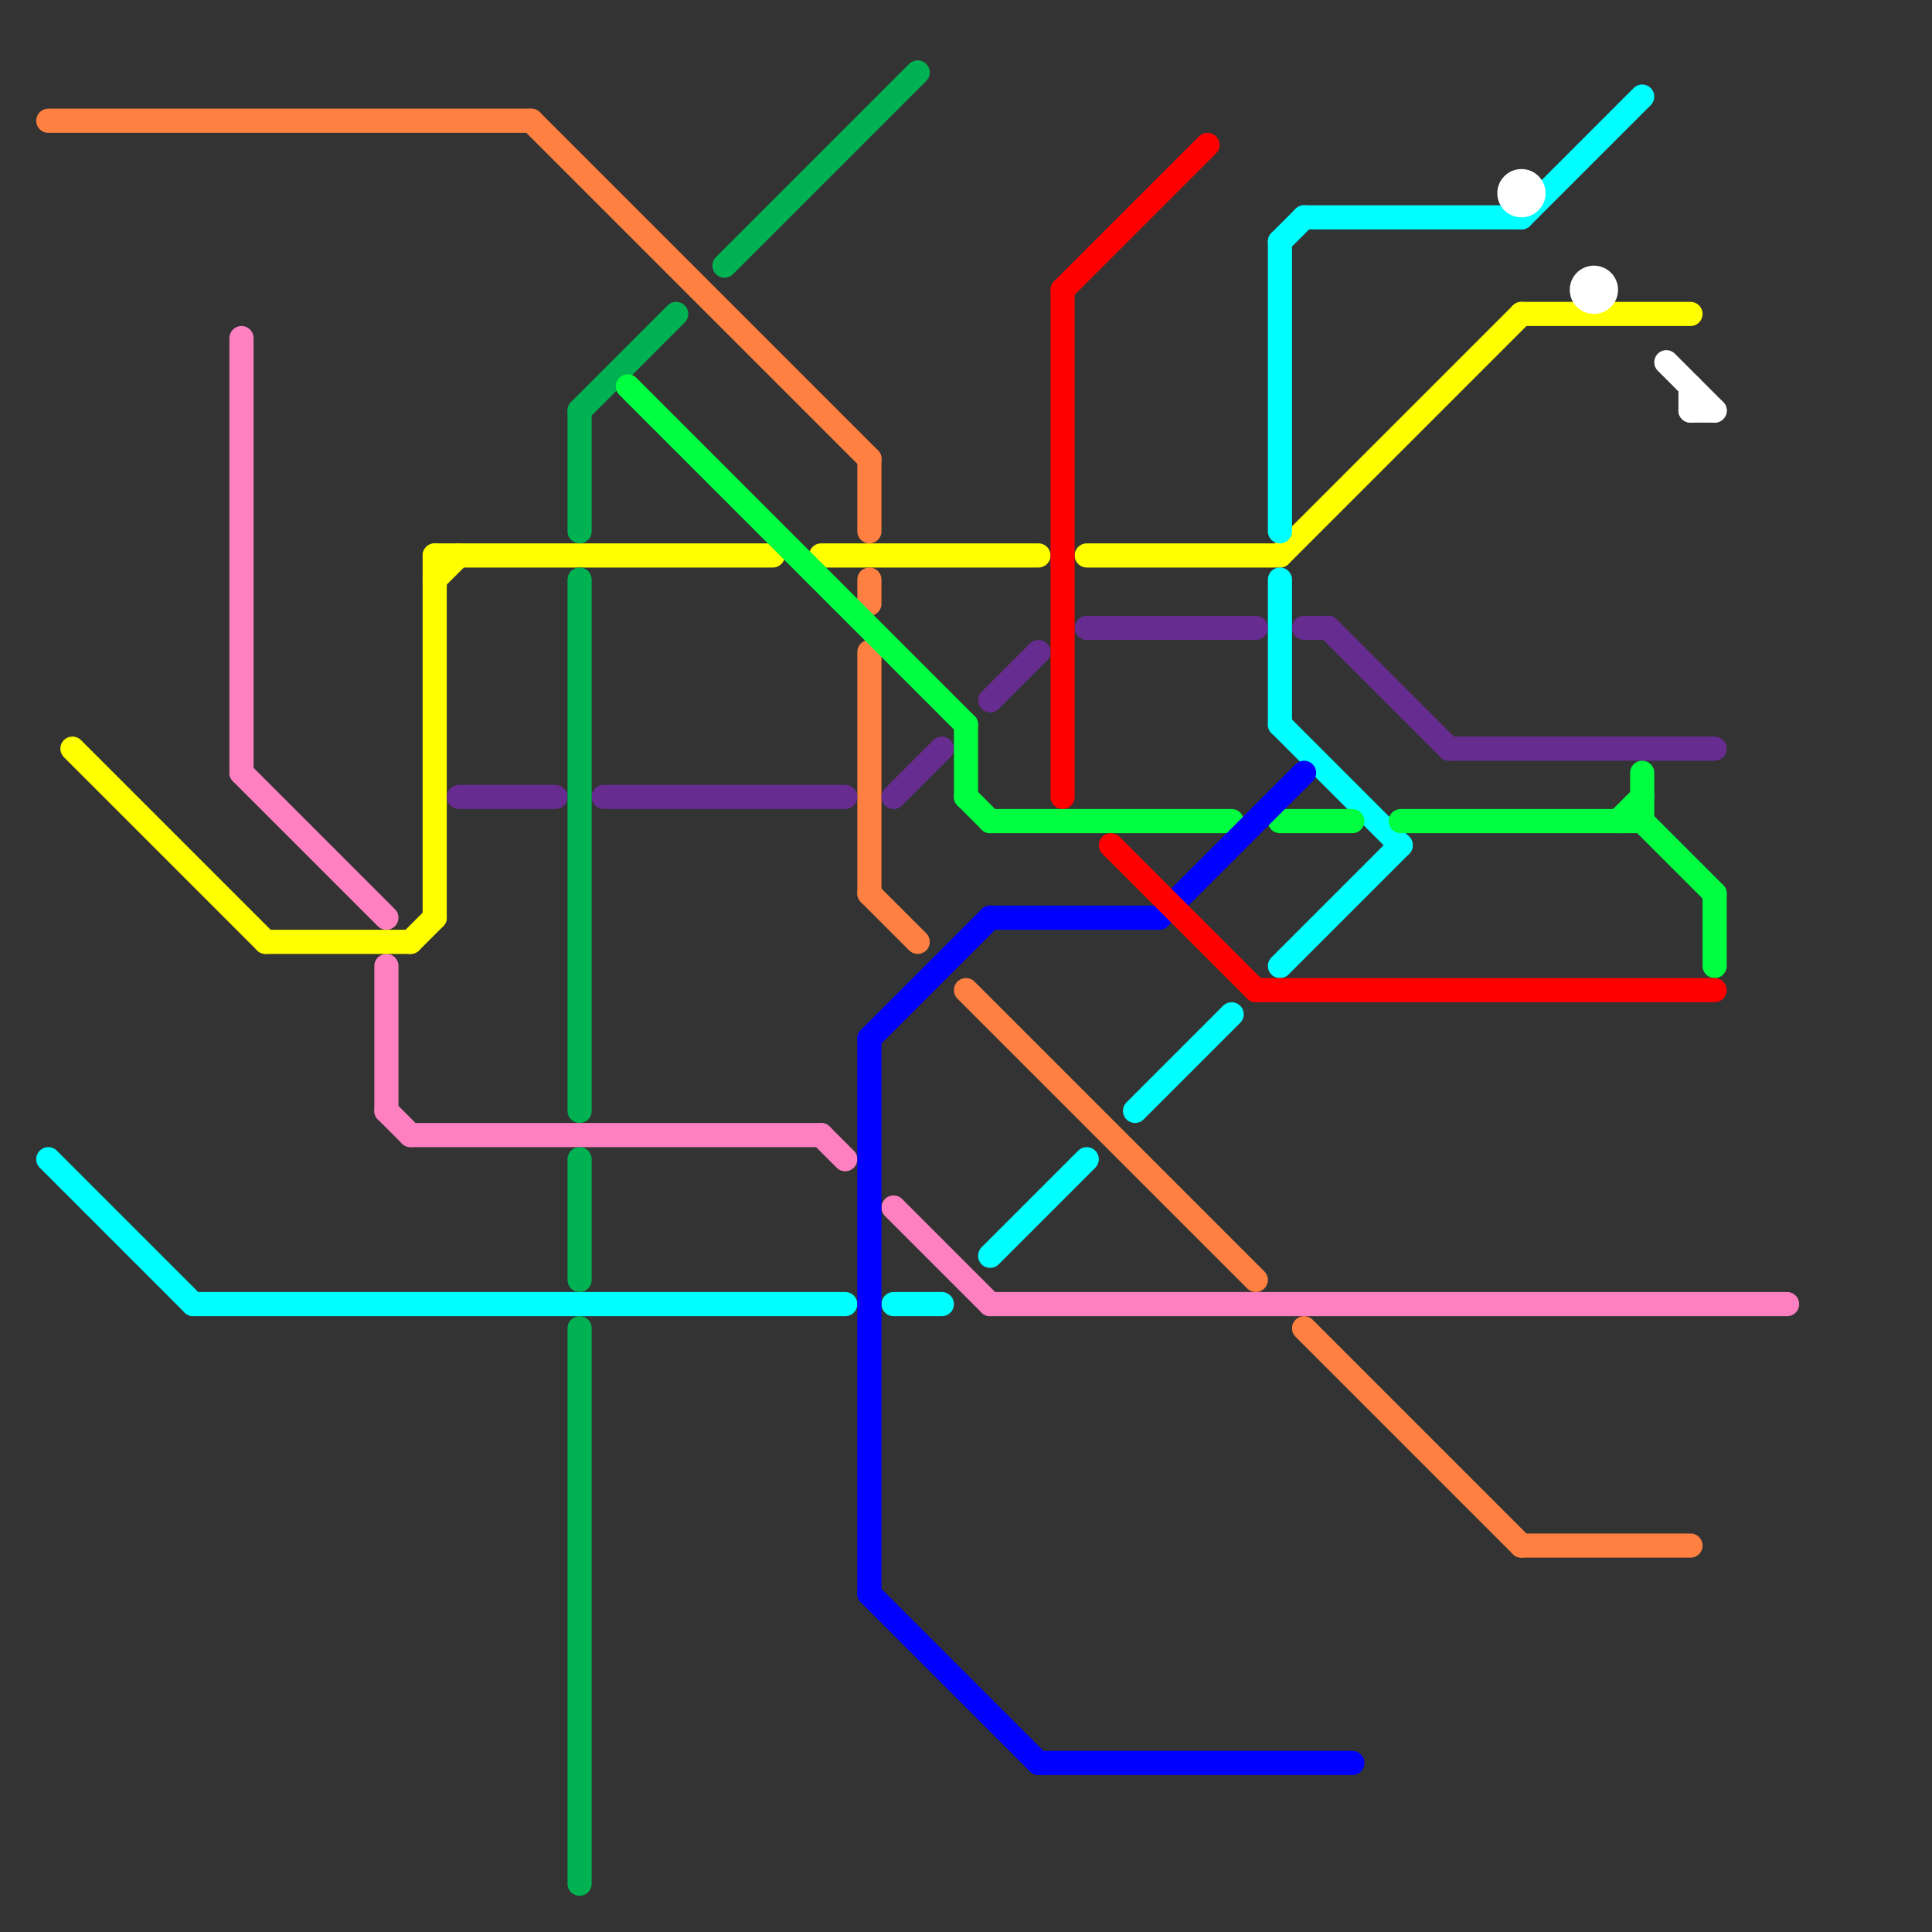 
<svg version="1.1" xmlns="http://www.w3.org/2000/svg" viewBox="0 0 80 80">
<rect x="0" y="0" width="80" height="80" fill="#333333" stroke="none"/>
<style>text { font: 1px Helvetica; font-weight: 600; white-space: pre; dominant-baseline: central; } line { stroke-width: 1; fill: none; stroke-linecap: round; stroke-linejoin: round; } .c0 { stroke: #ff80c0 } .c1 { stroke: #ffff00 } .c2 { stroke: #ff8040 } .c3 { stroke: #00ffff } .c4 { stroke: #662c90 } .c5 { stroke: #00b251 } .c6 { stroke: #00ff40 } .c7 { stroke: #0000ff } .c8 { stroke: #ff0000 } .c9 { stroke: #ffffff }</style><defs><g id="wm-xf"><circle r="1.2" fill="#000"/><circle r="0.9" fill="#fff"/><circle r="0.6" fill="#000"/><circle r="0.3" fill="#fff"/></g><g id="wm"><circle r="0.6" fill="#000"/><circle r="0.3" fill="#fff"/></g></defs><line class="c0" x1="41" y1="54" x2="74" y2="54"/><line class="c0" x1="10" y1="14" x2="10" y2="32"/><line class="c0" x1="16" y1="46" x2="17" y2="47"/><line class="c0" x1="10" y1="32" x2="16" y2="38"/><line class="c0" x1="37" y1="50" x2="41" y2="54"/><line class="c0" x1="17" y1="47" x2="34" y2="47"/><line class="c0" x1="16" y1="40" x2="16" y2="46"/><line class="c0" x1="34" y1="47" x2="35" y2="48"/><line class="c1" x1="18" y1="24" x2="19" y2="23"/><line class="c1" x1="3" y1="31" x2="11" y2="39"/><line class="c1" x1="18" y1="23" x2="32" y2="23"/><line class="c1" x1="53" y1="23" x2="63" y2="13"/><line class="c1" x1="18" y1="23" x2="18" y2="38"/><line class="c1" x1="34" y1="23" x2="43" y2="23"/><line class="c1" x1="63" y1="13" x2="70" y2="13"/><line class="c1" x1="11" y1="39" x2="17" y2="39"/><line class="c1" x1="17" y1="39" x2="18" y2="38"/><line class="c1" x1="45" y1="23" x2="53" y2="23"/><line class="c2" x1="63" y1="64" x2="70" y2="64"/><line class="c2" x1="54" y1="55" x2="63" y2="64"/><line class="c2" x1="22" y1="5" x2="36" y2="19"/><line class="c2" x1="40" y1="41" x2="52" y2="53"/><line class="c2" x1="36" y1="19" x2="36" y2="22"/><line class="c2" x1="36" y1="37" x2="38" y2="39"/><line class="c2" x1="2" y1="5" x2="22" y2="5"/><line class="c2" x1="36" y1="24" x2="36" y2="25"/><line class="c2" x1="36" y1="27" x2="36" y2="37"/><line class="c3" x1="53" y1="24" x2="53" y2="30"/><line class="c3" x1="47" y1="46" x2="51" y2="42"/><line class="c3" x1="37" y1="54" x2="39" y2="54"/><line class="c3" x1="54" y1="9" x2="63" y2="9"/><line class="c3" x1="63" y1="9" x2="68" y2="4"/><line class="c3" x1="41" y1="52" x2="45" y2="48"/><line class="c3" x1="53" y1="10" x2="54" y2="9"/><line class="c3" x1="8" y1="54" x2="35" y2="54"/><line class="c3" x1="53" y1="40" x2="58" y2="35"/><line class="c3" x1="2" y1="48" x2="8" y2="54"/><line class="c3" x1="53" y1="30" x2="58" y2="35"/><line class="c3" x1="53" y1="10" x2="53" y2="22"/><line class="c4" x1="54" y1="26" x2="55" y2="26"/><line class="c4" x1="55" y1="26" x2="60" y2="31"/><line class="c4" x1="37" y1="33" x2="39" y2="31"/><line class="c4" x1="41" y1="29" x2="43" y2="27"/><line class="c4" x1="60" y1="31" x2="71" y2="31"/><line class="c4" x1="25" y1="33" x2="35" y2="33"/><line class="c4" x1="19" y1="33" x2="23" y2="33"/><line class="c4" x1="45" y1="26" x2="52" y2="26"/><line class="c5" x1="24" y1="17" x2="24" y2="22"/><line class="c5" x1="24" y1="48" x2="24" y2="53"/><line class="c5" x1="24" y1="55" x2="24" y2="78"/><line class="c5" x1="24" y1="24" x2="24" y2="46"/><line class="c5" x1="30" y1="11" x2="38" y2="3"/><line class="c5" x1="24" y1="17" x2="28" y2="13"/><line class="c6" x1="68" y1="32" x2="68" y2="34"/><line class="c6" x1="71" y1="37" x2="71" y2="40"/><line class="c6" x1="53" y1="34" x2="56" y2="34"/><line class="c6" x1="40" y1="30" x2="40" y2="33"/><line class="c6" x1="67" y1="34" x2="68" y2="33"/><line class="c6" x1="40" y1="33" x2="41" y2="34"/><line class="c6" x1="41" y1="34" x2="51" y2="34"/><line class="c6" x1="68" y1="34" x2="71" y2="37"/><line class="c6" x1="58" y1="34" x2="68" y2="34"/><line class="c6" x1="26" y1="16" x2="40" y2="30"/><line class="c7" x1="41" y1="38" x2="48" y2="38"/><line class="c7" x1="48" y1="38" x2="54" y2="32"/><line class="c7" x1="36" y1="43" x2="36" y2="66"/><line class="c7" x1="36" y1="66" x2="43" y2="73"/><line class="c7" x1="43" y1="73" x2="56" y2="73"/><line class="c7" x1="36" y1="43" x2="41" y2="38"/><line class="c8" x1="44" y1="12" x2="50" y2="6"/><line class="c8" x1="46" y1="35" x2="52" y2="41"/><line class="c8" x1="52" y1="41" x2="71" y2="41"/><line class="c8" x1="44" y1="12" x2="44" y2="33"/><line class="c9" x1="70" y1="16" x2="70" y2="17"/><line class="c9" x1="69" y1="15" x2="71" y2="17"/><line class="c9" x1="70" y1="17" x2="71" y2="17"/><circle cx="66" cy="12" r="1" fill="#ffffff" /><circle cx="63" cy="8" r="1" fill="#ffffff" />
</svg>
